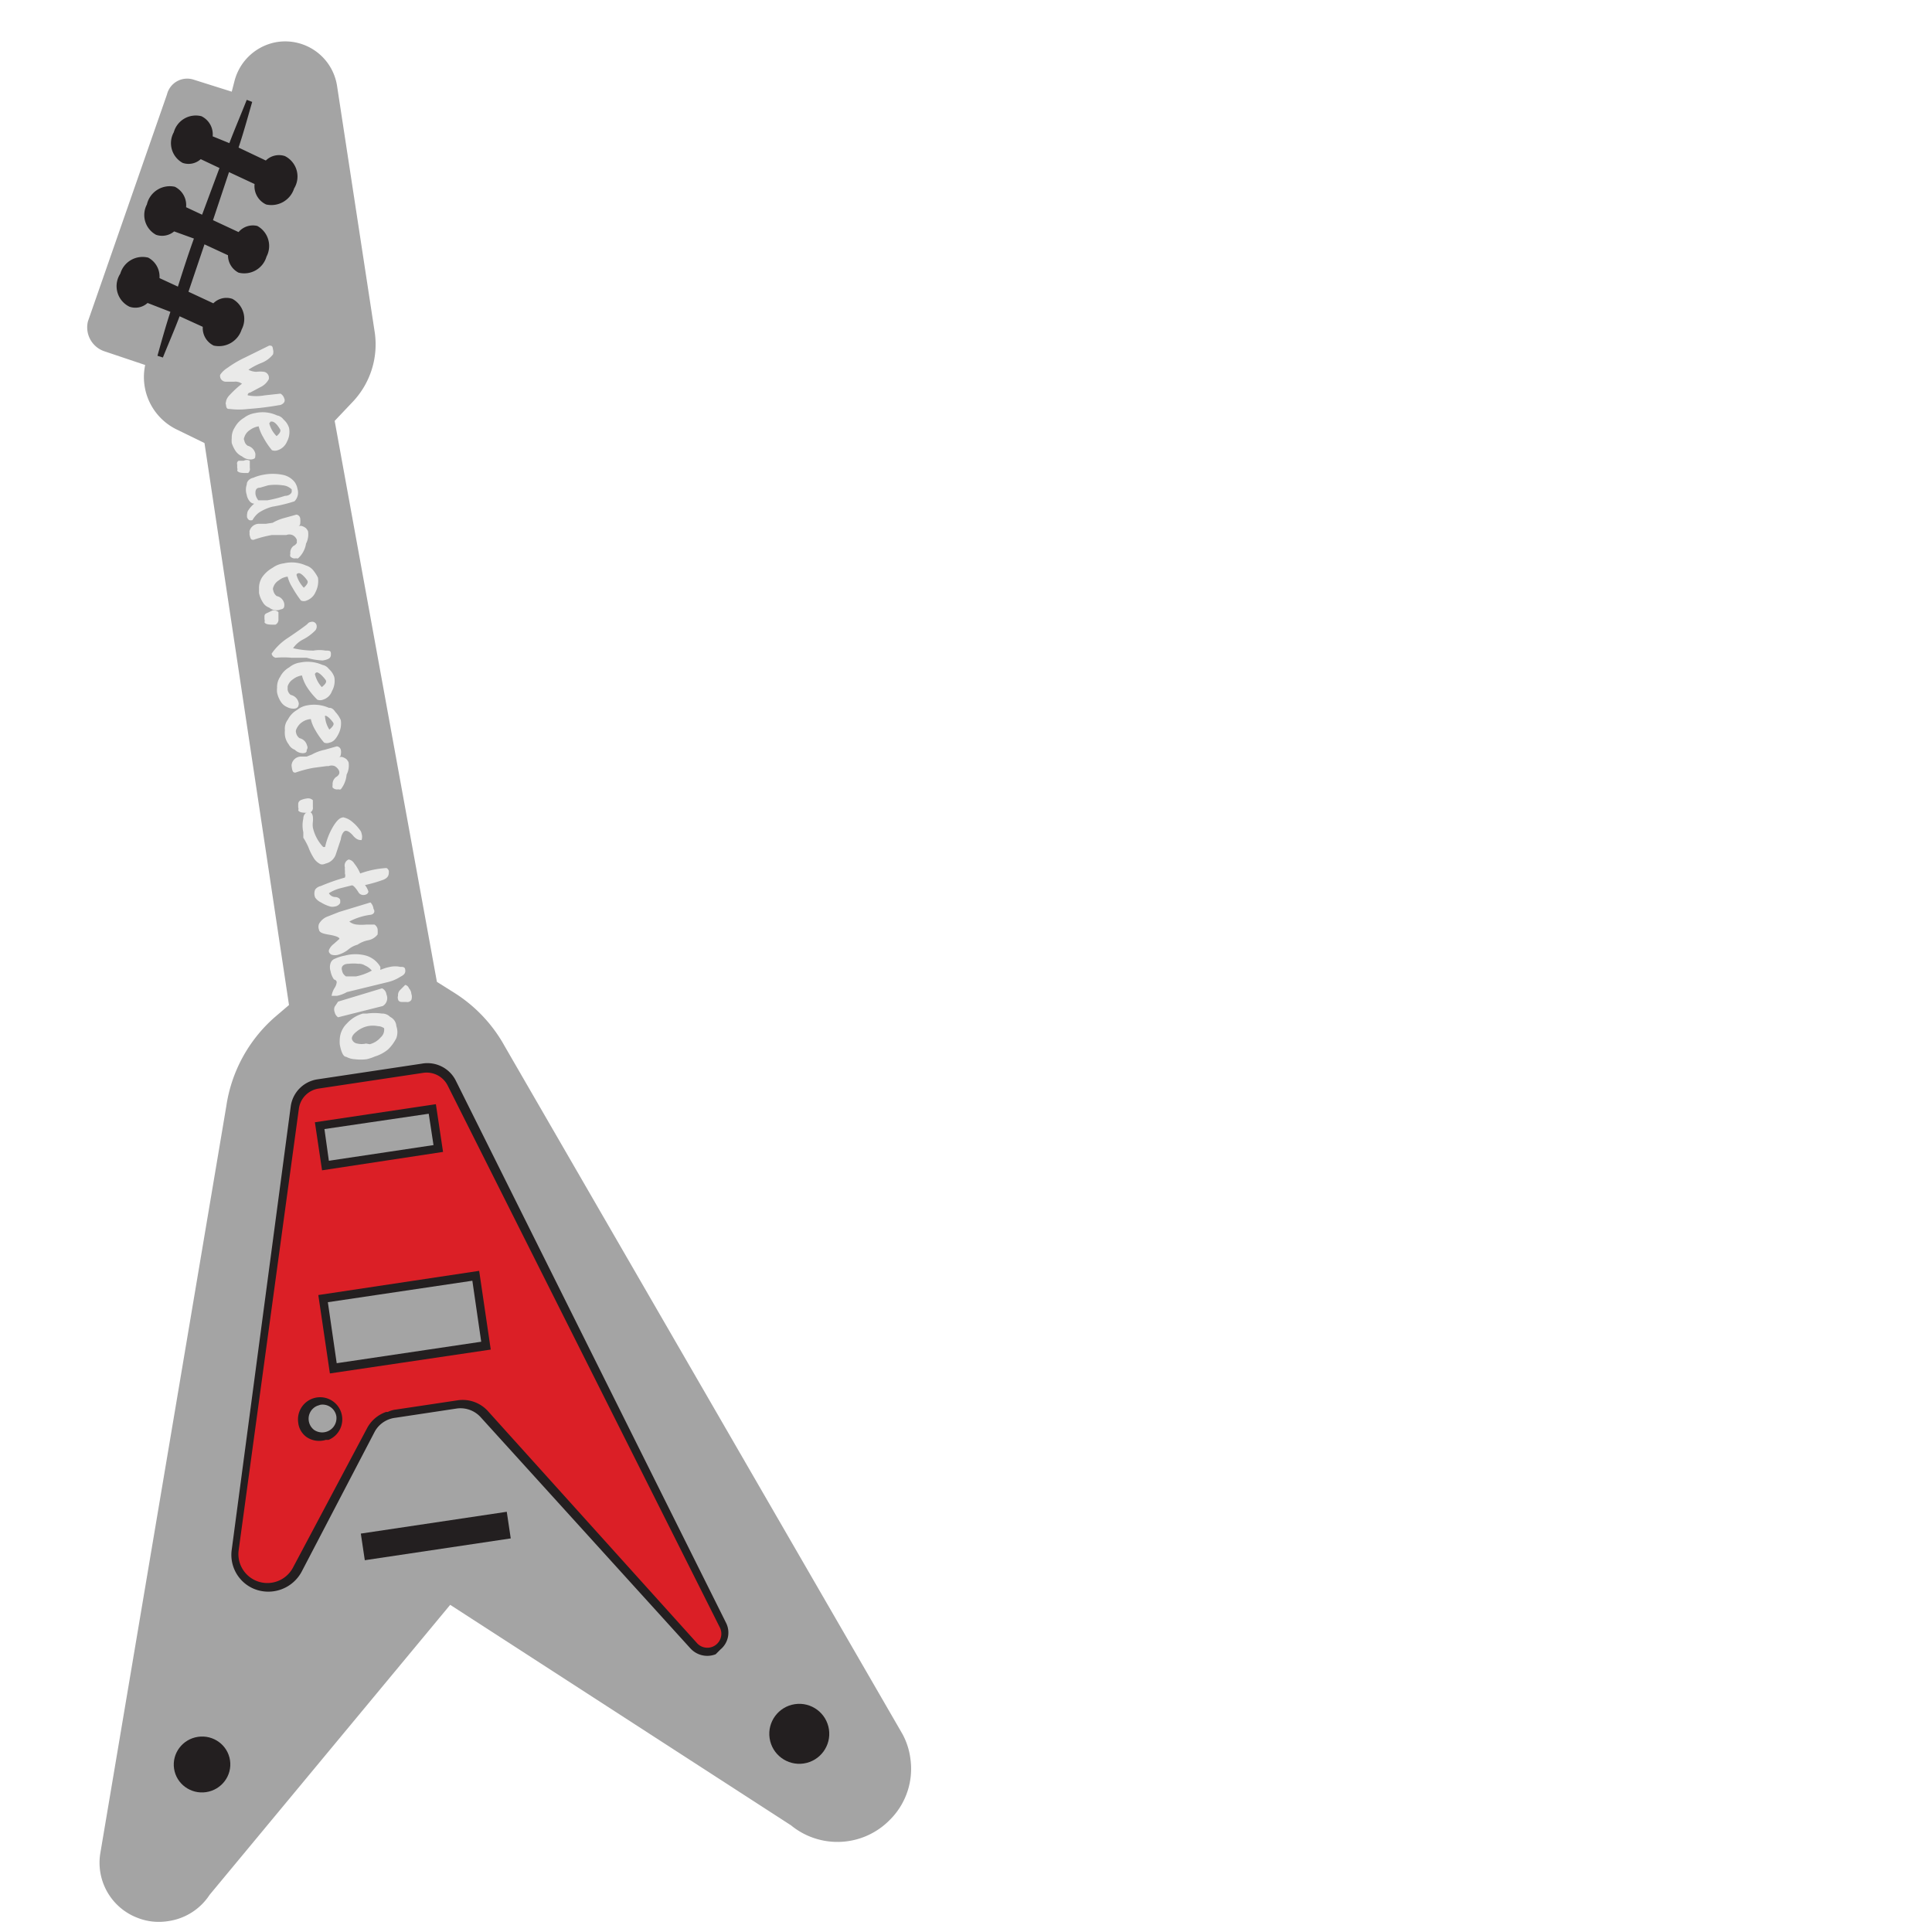 <svg id="Layer_1" data-name="Layer 1" xmlns="http://www.w3.org/2000/svg" viewBox="0 0 56.69 56.69"><defs><style>.cls-1{fill:#a4a4a4;}.cls-2{fill:#231f20;}.cls-3{fill:#db1f26;}.cls-4{fill:#eaeae9;}</style></defs><title>Guittar CO</title><path class="cls-1" d="M26.71,51.58a2.11,2.11,0,0,1-.61,1.83,2.15,2.15,0,0,1-2.89.15l-10-6.47L6.15,55.6a1.74,1.74,0,0,1-1.21.77,1.7,1.7,0,0,1-.89-.09A1.73,1.73,0,0,1,2.94,54.4l3.7-21.94a4.31,4.31,0,0,1,1.43-2.62l.41-.35L6,13l-.82-.4a1.71,1.71,0,0,1-.92-1.89l-1.19-.4a.74.74,0,0,1-.49-.88L4.9,2.77a.61.61,0,0,1,.79-.43l1.11.35.08-.31A1.55,1.55,0,0,1,8.15,1.23,1.54,1.54,0,0,1,9.89,2.52L11,9.78a2.45,2.45,0,0,1-.64,2l-.54.57,3,16.46.54.34a4.31,4.31,0,0,1,1.45,1.55L26.48,50.88A2.06,2.06,0,0,1,26.71,51.58Z"/><path class="cls-2" d="M8.36,4.58a.55.55,0,0,0-.56.13L7,4.33c.15-.45.27-.89.4-1.34l-.16-.06c-.17.43-.35.85-.51,1.27L6.24,4a.59.59,0,0,0-.33-.59.67.67,0,0,0-.81.47.66.66,0,0,0,.26.9.53.53,0,0,0,.53-.11l.55.26L5.93,6.3l-.47-.22a.6.6,0,0,0-.33-.6A.69.69,0,0,0,4.31,6a.66.66,0,0,0,.27.89.55.55,0,0,0,.53-.1L5.69,7c-.17.47-.32.94-.47,1.41l-.54-.25a.63.63,0,0,0-.33-.6.68.68,0,0,0-.82.47A.67.67,0,0,0,3.8,9a.53.53,0,0,0,.53-.11L5,9.15c-.14.43-.26.86-.38,1.29l.16.05c.16-.4.34-.81.49-1.21l.68.31a.57.57,0,0,0,.32.55.7.7,0,0,0,.82-.47.67.67,0,0,0-.27-.9.54.54,0,0,0-.56.13l-.73-.34L6,7.17l.69.32A.57.57,0,0,0,7,8a.68.68,0,0,0,.82-.47.67.67,0,0,0-.27-.9A.55.55,0,0,0,7,6.81l-.75-.35.47-1.41.75.35A.59.59,0,0,0,7.81,6a.7.7,0,0,0,.82-.47A.67.67,0,0,0,8.36,4.58Z"/><path class="cls-3" d="M21.17,47.7,13.25,31.8a.82.82,0,0,0-.85-.44l-3.06.46a.82.82,0,0,0-.69.7l-1.73,13a1,1,0,0,0,.58,1,1,1,0,0,0,1.24-.43L10.93,42a.9.9,0,0,1,.66-.47l1.79-.27a.94.94,0,0,1,.81.29l6.11,6.79a.54.54,0,0,0,.74.05A.52.52,0,0,0,21.17,47.7ZM9.38,33l3.31-.49.17,1.16-3.31.5Zm.11,9.14a.53.53,0,1,1-.15-1.05.53.53,0,0,1,.6.45A.52.52,0,0,1,9.49,42.17Zm4.77-2.68-4.48.67-.3-2L14,37.46Z"/><path class="cls-2" d="M21,48.54a.67.67,0,0,1-.74-.17L14.1,41.58a.8.8,0,0,0-.7-.25l-1.79.27A.8.8,0,0,0,11,42L8.85,46.12a1.11,1.11,0,0,1-1.4.5,1.08,1.08,0,0,1-.65-1.15l1.73-13a.93.93,0,0,1,.79-.8l3.06-.46a.93.93,0,0,1,1,.51l7.92,15.89a.64.64,0,0,1-.16.79Zm-9.62-7.11a.73.73,0,0,1,.24-.07l1.8-.27a1,1,0,0,1,.91.33l6.11,6.78a.41.41,0,0,0,.68-.45L13.14,31.86a.69.69,0,0,0-.72-.38l-3.06.46a.69.69,0,0,0-.59.59L7,45.51a.85.85,0,0,0,1.59.5l2.19-4.12A1,1,0,0,1,11.33,41.43Zm-1.67.82-.15,0A.66.66,0,0,1,9,42.17a.6.6,0,0,1-.25-.43.65.65,0,1,1,.89.51Zm-.4-1a.41.41,0,0,0-.25.44.41.41,0,0,0,.16.27.42.42,0,0,0,.65-.4.41.41,0,0,0-.47-.34ZM14.4,39.6l-4.72.7L9.34,38l4.72-.71ZM9.88,40l4.24-.63-.26-1.79-4.24.63ZM13,33.8l-3.55.54-.21-1.41,3.55-.53Zm-3.35.26,3.07-.46-.14-.92-3.06.45Z"/><ellipse class="cls-2" cx="5.93" cy="51.78" rx="0.83" ry="0.82" transform="translate(-7.59 1.44) rotate(-8.5)"/><ellipse class="cls-2" cx="23.45" cy="50.88" rx="0.88" ry="0.88" transform="translate(-7.26 4.02) rotate(-8.5)"/><rect class="cls-2" x="10.62" y="44.68" width="4.33" height="0.79" transform="translate(-6.52 2.38) rotate(-8.5)"/><path class="cls-4" d="M8.18,11.89a8.51,8.51,0,0,1-.9.11,2.17,2.17,0,0,1-.54,0c-.06,0-.1,0-.11-.13a.08.08,0,0,1,0-.07s0-.1.11-.21a2.94,2.94,0,0,1,.36-.33.33.33,0,0,0-.23-.06H6.61A.17.17,0,0,1,6.46,11a.07.07,0,0,1,0,0s.06-.11.22-.21a3.11,3.11,0,0,1,.51-.3l.71-.35c.06,0,.1,0,.11.11a.26.26,0,0,1,0,.15.81.81,0,0,1-.34.25,1.94,1.94,0,0,0-.38.2.54.54,0,0,0,.23.06.92.92,0,0,1,.23,0,.18.18,0,0,1,.14.15v.06a.53.53,0,0,1-.25.24l-.3.16c-.05,0-.08.05-.07.08h0a1.35,1.35,0,0,0,.5,0l.46-.05a.24.24,0,0,1,.11.14.12.12,0,0,1,0,.11A.2.2,0,0,1,8.18,11.89Z"/><path class="cls-4" d="M7.1,13.39a.47.47,0,0,1-.19-.16A1,1,0,0,1,6.8,13a.71.71,0,0,1,0-.14.54.54,0,0,1,.09-.32.73.73,0,0,1,.27-.28.72.72,0,0,1,.33-.14,1,1,0,0,1,.64.07.3.3,0,0,1,.19.12.54.54,0,0,1,.16.24.6.6,0,0,1-.06.41.44.44,0,0,1-.27.25l0,0a.24.24,0,0,1-.17,0,2.17,2.17,0,0,1-.25-.37,1.24,1.24,0,0,1-.14-.33.58.58,0,0,0-.26.11.38.38,0,0,0-.16.21.1.1,0,0,0,0,.1.22.22,0,0,0,.1.15.31.31,0,0,1,.22.22.19.19,0,0,1,0,.08c0,.05,0,.08-.1.1A.39.39,0,0,1,7.1,13.39Zm1-.58q.16-.13.12-.21c-.1-.17-.19-.24-.26-.23s0,0-.06.05A.81.81,0,0,0,8.13,12.81Z"/><path class="cls-4" d="M7.28,13.88c-.17,0-.28,0-.32-.07a.11.11,0,0,0,0-.08v-.1A.09.09,0,0,1,7,13.52l.15,0a.19.19,0,0,1,.18,0l0,.21A.15.15,0,0,1,7.28,13.88Z"/><path class="cls-4" d="M7.41,15.26s0,0,0,0a.14.14,0,0,1-.1,0,.16.16,0,0,1-.06-.08A.4.4,0,0,1,7.27,15a.79.79,0,0,1,.19-.22.19.19,0,0,1-.14-.08.37.37,0,0,1-.08-.18.47.47,0,0,1,0-.3c0-.12.12-.19.19-.2h0a1.32,1.32,0,0,1,.3-.09,1.45,1.45,0,0,1,.55,0,.59.59,0,0,1,.37.22.5.5,0,0,1,.08.2.36.36,0,0,1-.09.36,4.54,4.54,0,0,1-.66.16,1.39,1.39,0,0,0-.38.17A.67.67,0,0,0,7.41,15.26Zm.17-.58.27,0a3.75,3.75,0,0,0,.51-.13c.14,0,.2-.09.2-.12v-.07a.43.43,0,0,0-.27-.12,1.49,1.49,0,0,0-.42,0l-.24.07c-.11,0-.15.07-.13.21A.41.41,0,0,0,7.58,14.68Z"/><path class="cls-4" d="M8.75,16.38a.07.07,0,0,1-.06,0,.17.17,0,0,1-.17-.05.12.12,0,0,1,0-.08.25.25,0,0,1,.09-.23.22.22,0,0,0,.1-.09s0-.07,0-.09a.25.25,0,0,0-.13-.14.24.24,0,0,0-.18,0l-.05,0-.38,0a3.39,3.39,0,0,0-.53.14c-.06,0-.09,0-.12-.17a.25.25,0,0,0,0-.08.29.29,0,0,1,.26-.22l.13,0H7.8L8,15.34a1.39,1.39,0,0,1,.34-.14l.36-.1a.13.13,0,0,1,.11.12.65.65,0,0,1,0,.14s0,.07-.06.07,0,0,0,0l.09,0a.37.37,0,0,1,.14.07s.06.07.06.1,0,0,0,0a.58.58,0,0,1-.06.35A.73.73,0,0,1,8.75,16.38Z"/><path class="cls-4" d="M7.9,17.83a.35.35,0,0,1-.19-.16.81.81,0,0,1-.11-.27s0-.09,0-.13a.59.59,0,0,1,.09-.33A.91.91,0,0,1,8,16.66a.71.71,0,0,1,.33-.13,1,1,0,0,1,.64.06.44.44,0,0,1,.2.12,1.11,1.11,0,0,1,.16.24.7.7,0,0,1-.07.42.45.45,0,0,1-.26.25h0a.2.2,0,0,1-.17,0,3.13,3.13,0,0,1-.25-.38,1.09,1.09,0,0,1-.14-.32.49.49,0,0,0-.26.11.37.37,0,0,0-.16.2.12.12,0,0,0,0,.1.26.26,0,0,0,.1.16.28.28,0,0,1,.22.22.22.22,0,0,1,0,.08s0,.08-.1.09A.33.33,0,0,1,7.9,17.83Zm1-.57c.11-.1.15-.17.12-.22s-.18-.24-.26-.22a.06.06,0,0,0-.06.05A.9.9,0,0,0,8.93,17.26Z"/><path class="cls-4" d="M8.08,18.33c-.17,0-.28,0-.32-.07a.14.14,0,0,0,0-.09v-.09A.09.09,0,0,1,7.81,18L8,17.91a.22.22,0,0,1,.17.05l0,.21A.16.16,0,0,1,8.08,18.33Z"/><path class="cls-4" d="M9,19.3l-.45,0a2.45,2.45,0,0,0-.46,0,.15.15,0,0,1-.12-.12s0,0,0,0a1.71,1.71,0,0,1,.49-.47c.31-.21.49-.34.56-.4a.14.14,0,0,1,.1-.06.13.13,0,0,1,.17.1.18.18,0,0,1-.06.17,1.39,1.39,0,0,1-.33.24.8.8,0,0,0-.3.26,2.74,2.74,0,0,0,.6.07,1,1,0,0,1,.35,0c.11,0,.16,0,.16.09s0,.16-.24.2A1.84,1.84,0,0,1,9,19.3Z"/><path class="cls-4" d="M8.43,20.75a.41.41,0,0,1-.19-.16.77.77,0,0,1-.11-.27.71.71,0,0,1,0-.14.54.54,0,0,1,.09-.32.67.67,0,0,1,.27-.28.63.63,0,0,1,.32-.14,1.07,1.07,0,0,1,.65.07.3.3,0,0,1,.19.12.54.54,0,0,1,.16.24.61.61,0,0,1-.07.41.4.4,0,0,1-.26.25l0,0a.23.23,0,0,1-.17,0A2.17,2.17,0,0,1,9,20.15a1.24,1.24,0,0,1-.14-.33.54.54,0,0,0-.26.11.38.38,0,0,0-.16.21s0,.05,0,.1a.24.24,0,0,0,.09.15.3.3,0,0,1,.23.22.11.11,0,0,1,0,.08s0,.08-.1.1A.38.38,0,0,1,8.43,20.75Zm1-.58c.12-.09.16-.16.13-.21s-.19-.24-.27-.23a.08.08,0,0,0-.05.05A.87.87,0,0,0,9.45,20.17Z"/><path class="cls-4" d="M8.65,22a.34.34,0,0,1-.18-.16.54.54,0,0,1-.11-.27.66.66,0,0,1,0-.14.44.44,0,0,1,.09-.32.67.67,0,0,1,.27-.28A.63.63,0,0,1,9,20.7a1.07,1.07,0,0,1,.65.07c.05,0,.11,0,.19.12a.84.84,0,0,1,.16.24.67.67,0,0,1-.07.41c-.07.14-.15.23-.26.25l0,0a.21.21,0,0,1-.16,0,2.19,2.19,0,0,1-.26-.37,1.1,1.1,0,0,1-.13-.32.5.5,0,0,0-.27.1.49.49,0,0,0-.16.21.15.15,0,0,0,0,.1.25.25,0,0,0,.1.15.29.29,0,0,1,.22.22A.11.11,0,0,1,9,22c0,.05,0,.09-.1.1A.34.34,0,0,1,8.65,22Zm1-.58c.11-.09.16-.16.13-.21S9.62,21,9.54,21a.08.08,0,0,0,0,.05A.78.78,0,0,0,9.68,21.43Z"/><path class="cls-4" d="M10,23.16a.09.09,0,0,1-.07,0,.18.18,0,0,1-.17-.05.2.2,0,0,1,0-.08.26.26,0,0,1,.1-.23.2.2,0,0,0,.09-.09.13.13,0,0,0,0-.09.29.29,0,0,0-.13-.14.24.24,0,0,0-.18,0l-.06,0-.38.05a3.39,3.39,0,0,0-.53.14c-.05,0-.09,0-.11-.17a.19.19,0,0,1,0-.08.28.28,0,0,1,.26-.22l.12,0H9l.15-.06A1.33,1.33,0,0,1,9.53,22l.35-.1A.13.13,0,0,1,10,22a.33.33,0,0,1,0,.14s0,.07-.06.07,0,0,0,0l.09,0a.37.37,0,0,1,.14.07s.06.07.06.1,0,0,0,0a.58.58,0,0,1-.06.35A.8.8,0,0,1,10,23.16Z"/><path class="cls-4" d="M9.08,23.85c-.18,0-.28,0-.33-.07a.13.13,0,0,0,0-.09l0-.09a.13.13,0,0,1,.07-.12A.65.65,0,0,1,9,23.43a.2.2,0,0,1,.18.05l0,.2A.15.15,0,0,1,9.08,23.85Z"/><path class="cls-4" d="M9.41,25.36a.49.49,0,0,1-.22-.21,1.58,1.58,0,0,1-.14-.29,2.12,2.12,0,0,0-.15-.28l0-.16a.9.9,0,0,1,0-.4c0-.11.07-.18.13-.19h.06s.07,0,.09.13a.71.71,0,0,1,0,.16.67.67,0,0,0,0,.16,1.22,1.22,0,0,0,.3.57s0,0,0,0a.09.09,0,0,0,.06,0,2,2,0,0,1,.23-.59q.15-.25.27-.27a.07.07,0,0,1,.06,0,.56.56,0,0,1,.23.12,1.19,1.19,0,0,1,.22.23.23.23,0,0,1,.06.12.31.31,0,0,1,0,.19l0,0c-.06,0-.14,0-.25-.13s-.19-.15-.23-.14-.11.09-.13.25l-.14.42a.41.41,0,0,1-.31.29A.21.21,0,0,1,9.41,25.36Z"/><path class="cls-4" d="M10.69,26.26a.17.17,0,0,1-.16-.06c-.1-.16-.17-.23-.21-.22h0l-.32.08a1.15,1.15,0,0,0-.35.15.22.22,0,0,0,.17.11c.1,0,.15.05.16.08a.33.33,0,0,1,0,.1.21.21,0,0,1-.16.1.28.28,0,0,1-.13,0,1.07,1.07,0,0,1-.27-.12.43.43,0,0,1-.17-.14.29.29,0,0,1,0-.24A.27.27,0,0,1,9.41,26a5.83,5.83,0,0,1,.71-.25.17.17,0,0,0,0-.12.51.51,0,0,0,0-.09.51.51,0,0,1,0-.09.19.19,0,0,1,.11-.23h0a.23.23,0,0,1,.16.11,1.26,1.26,0,0,1,.18.3,2.74,2.74,0,0,1,.77-.16.13.13,0,0,1,.07.09c0,.1,0,.18-.15.25a4,4,0,0,1-.55.16.58.58,0,0,1,.1.19C10.81,26.19,10.78,26.25,10.69,26.26Z"/><path class="cls-4" d="M10.89,26.84a1.85,1.85,0,0,0-.64.2.4.4,0,0,0,.23.09,1.38,1.38,0,0,0,.26,0l.25,0a.21.21,0,0,1,.09.13.92.92,0,0,1,0,.16.45.45,0,0,1-.28.17.86.86,0,0,0-.31.13.7.7,0,0,0-.28.15.86.86,0,0,1-.27.14.34.34,0,0,1-.22,0,.17.17,0,0,1-.07-.08s0,0,0-.05a.44.44,0,0,1,.14-.18l.17-.15c0-.06-.16-.1-.34-.13s-.25-.07-.26-.14a.24.24,0,0,1,0-.17.48.48,0,0,1,.26-.22l.33-.13.92-.28a.31.31,0,0,1,.09.19C11,26.72,11,26.81,10.89,26.84Z"/><path class="cls-4" d="M10.18,29.11a1,1,0,0,1-.29.11c-.11,0-.16,0-.16,0A.63.63,0,0,1,9.81,29a.38.38,0,0,0,.07-.18s0-.06-.08-.08a.62.62,0,0,1-.1-.24.38.38,0,0,1,0-.24.21.21,0,0,1,.13-.13,1.23,1.23,0,0,1,.29-.09,1.19,1.19,0,0,1,.62,0,.72.72,0,0,1,.42.33l0,.09a1.4,1.4,0,0,1,.29-.09.7.7,0,0,1,.29,0c.08,0,.14,0,.15.08s0,.14-.14.21a1.21,1.21,0,0,1-.38.16Zm0-.46s.13,0,.27,0a1.6,1.6,0,0,0,.46-.17.53.53,0,0,0-.2-.15.34.34,0,0,0-.2-.05,1.23,1.23,0,0,0-.28,0c-.15,0-.22.08-.2.17S10.06,28.58,10.15,28.65Z"/><path class="cls-4" d="M11.92,29.4l-.14,0s-.09,0-.1-.08a.14.14,0,0,1,0-.1.21.21,0,0,1,.06-.17l.15-.15A.15.15,0,0,1,12,29a.26.26,0,0,1,.07.16.27.27,0,0,1,0,.18A.14.14,0,0,1,11.92,29.4Zm-.69.12-1.31.33a.25.25,0,0,1-.1-.15.22.22,0,0,1,0-.16l.1-.15L11.21,29a.23.23,0,0,1,.13.18A.27.27,0,0,1,11.23,29.52Z"/><path class="cls-4" d="M11,31a1.35,1.35,0,0,1-.24.08,1.38,1.38,0,0,1-.35,0,.58.58,0,0,1-.25-.07c-.09,0-.15-.15-.19-.36a1.11,1.11,0,0,1,0-.17.69.69,0,0,1,.21-.45,1,1,0,0,1,.47-.29l.12,0a1.59,1.59,0,0,1,.43,0,.33.33,0,0,1,.25.1.32.32,0,0,1,.18.27.52.52,0,0,1,0,.35,1.23,1.23,0,0,1-.24.33A1.1,1.1,0,0,1,11,31Zm-.15-.36a.63.63,0,0,0,.32-.2.3.3,0,0,0,.1-.27s-.08-.06-.18-.06a.77.77,0,0,0-.3,0,.78.78,0,0,0-.34.17c-.1.08-.14.16-.12.22a.19.19,0,0,0,.15.12.57.57,0,0,0,.26,0Z"/></svg>